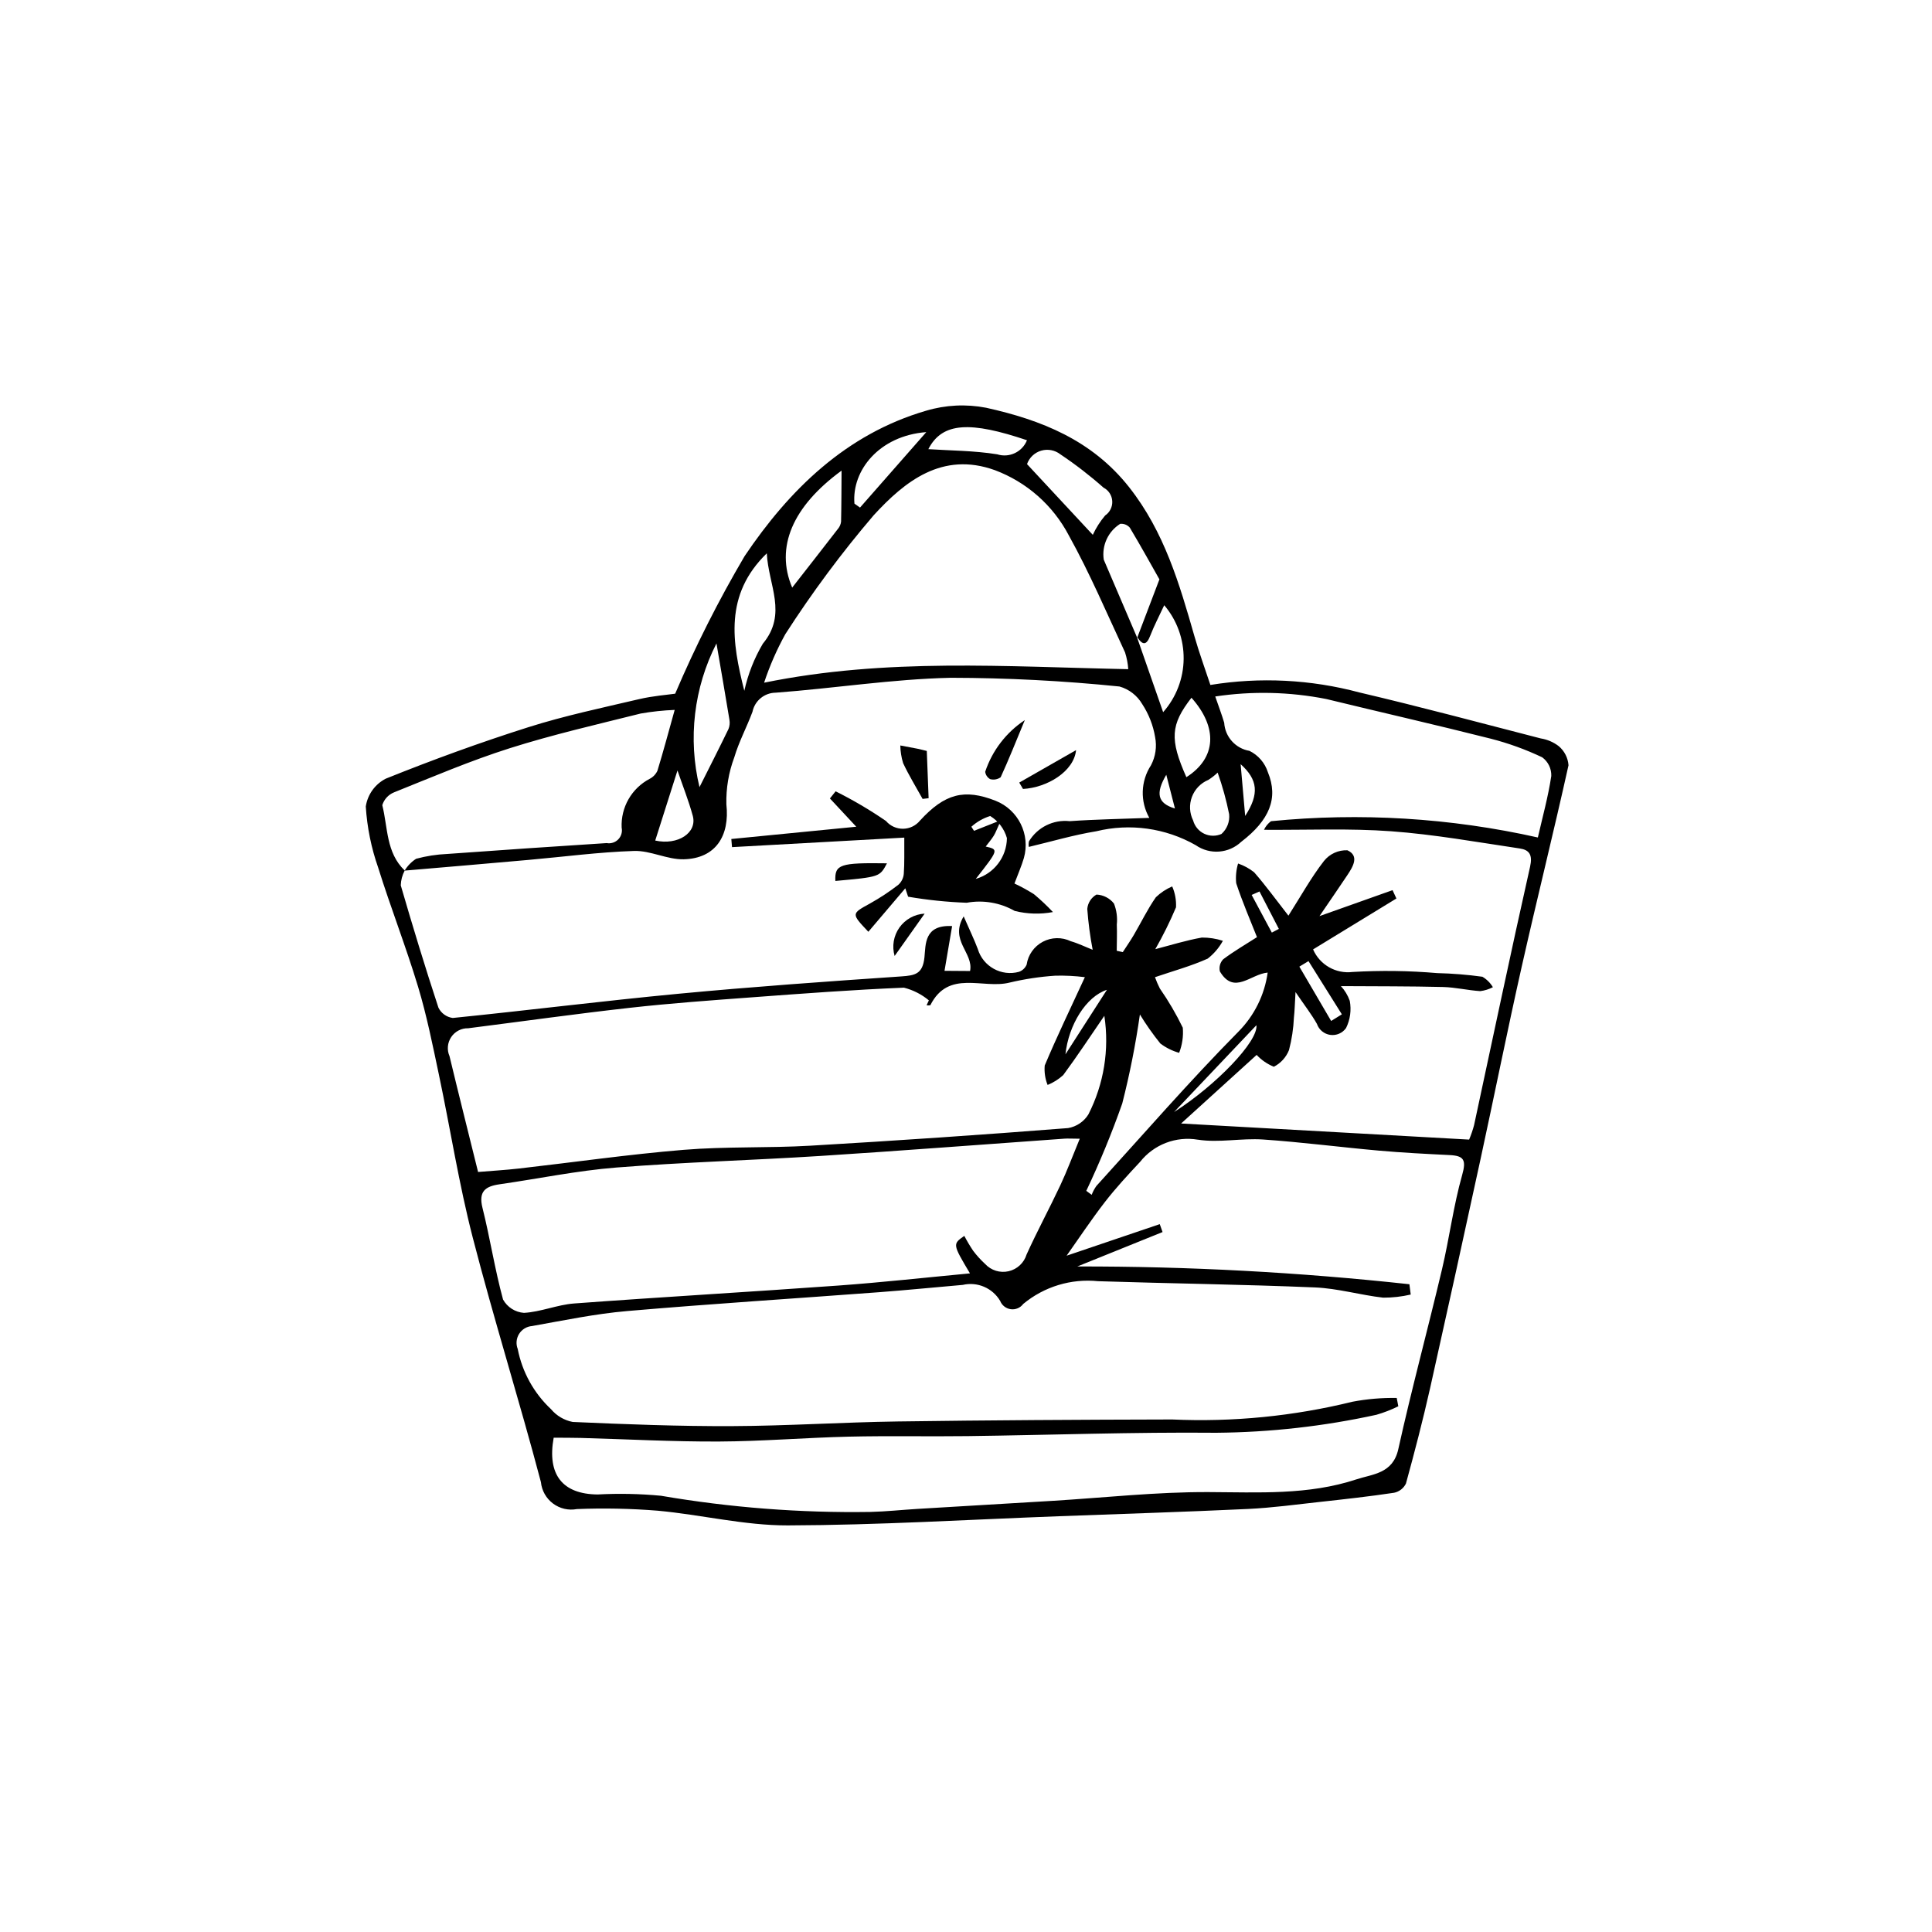 <?xml version="1.0" encoding="UTF-8"?>
<!-- Uploaded to: ICON Repo, www.svgrepo.com, Generator: ICON Repo Mixer Tools -->
<svg fill="#000000" width="800px" height="800px" version="1.1" viewBox="144 144 512 512" xmlns="http://www.w3.org/2000/svg">
 <g>
  <path d="m464.76 325.52c13.148-2.137 26.602-1.461 39.473 1.98 16.094 3.781 32.07 8.062 48.078 12.191 1.73 0.273 3.367 0.973 4.758 2.039 1.52 1.27 2.457 3.102 2.602 5.074-3.953 17.824-8.387 35.543-12.398 53.359-3.816 16.961-7.227 34.016-10.914 51.008-4.391 20.242-8.844 40.473-13.363 60.688-1.91 8.48-4.098 16.898-6.402 25.281h0.004c-0.613 1.266-1.777 2.176-3.156 2.457-6.488 0.977-13.016 1.699-19.543 2.414-6.383 0.703-12.762 1.574-19.168 1.879-16.699 0.785-33.406 1.301-50.113 1.926-23.941 0.895-47.883 2.359-71.828 2.43-11.48 0.035-22.945-2.836-34.465-3.894h0.004c-7.133-0.574-14.297-0.719-21.445-0.434-2.227 0.418-4.527-0.117-6.34-1.477s-2.973-3.414-3.195-5.668c-5.731-21.711-12.484-43.152-18.09-64.891-3.656-14.184-5.914-28.727-8.945-43.074-1.656-7.832-3.227-15.719-5.539-23.367-3.199-10.594-7.25-20.93-10.551-31.496v-0.004c-1.836-5.227-2.941-10.684-3.289-16.211 0.477-3.172 2.449-5.918 5.305-7.379 12.418-4.996 25.02-9.594 37.781-13.637 9.605-3.043 19.52-5.129 29.344-7.434 3.68-0.863 7.5-1.145 9.562-1.445 5.34-12.531 11.484-24.707 18.395-36.449 11.844-17.594 26.891-32.348 48.09-38.539 5.164-1.543 10.621-1.816 15.91-0.793 14.574 3.231 28.055 8.547 37.918 21.07 9.309 11.816 13.312 25.562 17.305 39.516 1.242 4.348 2.809 8.602 4.219 12.879zm-19.422-12.574 6.906 19.785h0.004c3.449-3.902 5.379-8.914 5.43-14.121 0.051-5.207-1.773-10.258-5.144-14.223-1.371 2.953-2.695 5.449-3.703 8.07-0.98 2.547-1.98 2.625-3.418 0.438l5.844-15.359c-1.91-3.375-4.793-8.594-7.848-13.711h-0.004c-0.637-0.727-1.582-1.098-2.543-1.004-3.207 2.019-4.918 5.746-4.356 9.492 2.953 6.875 5.894 13.754 8.832 20.633zm-194.11 61.781c0.766-1.266 1.809-2.34 3.051-3.144 2.68-0.723 5.434-1.152 8.207-1.273 14.09-1.02 28.188-1.98 42.285-2.883 1.129 0.203 2.281-0.168 3.078-0.988 0.797-0.82 1.133-1.984 0.895-3.102-0.246-5.375 2.633-10.41 7.391-12.922 0.918-0.461 1.652-1.215 2.086-2.148 1.562-5.098 2.934-10.258 4.578-16.133-3.019 0.117-6.023 0.438-9 0.957-11.602 2.906-23.289 5.578-34.672 9.184-10.43 3.305-20.543 7.637-30.715 11.711l-0.004 0.004c-1.488 0.605-2.625 1.848-3.098 3.387 1.488 5.922 0.984 12.598 5.949 17.324l-0.004-0.004c-0.648 1.211-1.008 2.559-1.047 3.934 3.156 10.848 6.445 21.664 9.977 32.395h-0.004c0.727 1.496 2.156 2.527 3.809 2.746 19.945-2.012 39.844-4.523 59.801-6.414 19.656-1.863 39.355-3.254 59.055-4.598 3.648-0.25 5.676-0.621 6.141-5.031 0.359-3.402-0.141-8.703 7.336-8.309l-2.016 11.859 6.773 0.047c0.965-4.856-5.535-8.059-1.695-14.477 1.633 3.746 2.809 6.164 3.75 8.668l-0.004 0.004c1.41 4.629 6.25 7.301 10.918 6.019 0.91-0.324 1.645-1.016 2.023-1.906 0.383-2.586 1.973-4.832 4.281-6.055 2.309-1.223 5.062-1.277 7.418-0.145 1.957 0.559 3.812 1.48 5.805 2.269l-0.004 0.004c-0.688-3.578-1.164-7.195-1.43-10.828 0.137-1.594 1.047-3.016 2.438-3.809 1.82 0.082 3.516 0.953 4.641 2.391 0.688 1.77 0.945 3.676 0.746 5.562 0.094 2.309-0.004 4.625-0.02 6.941l1.605 0.355c0.988-1.527 2.035-3.023 2.953-4.594 1.938-3.312 3.617-6.801 5.805-9.934h-0.004c1.262-1.215 2.734-2.191 4.344-2.879 0.758 1.742 1.102 3.637 1.008 5.535-1.605 3.805-3.438 7.508-5.488 11.09 4.039-1.043 8.137-2.332 12.328-3.074 1.895-0.016 3.781 0.273 5.582 0.859-1.004 1.832-2.375 3.441-4.023 4.723-4.41 1.98-9.133 3.269-13.973 4.918 0.367 1.027 0.801 2.035 1.297 3.008 2.293 3.293 4.324 6.766 6.074 10.379 0.191 2.266-0.141 4.543-0.969 6.66-1.797-0.504-3.484-1.344-4.977-2.469-1.973-2.445-3.785-5.016-5.422-7.699-1.133 7.949-2.695 15.828-4.68 23.609-2.773 7.871-5.953 15.594-9.527 23.137l1.426 1.047h0.004c0.316-0.828 0.734-1.613 1.242-2.336 12.469-13.711 24.633-27.723 37.645-40.898 4.211-4.242 6.93-9.738 7.754-15.656-4.531 0.383-8.871 6.031-12.664-0.301v-0.004c-0.277-1.16 0.059-2.383 0.891-3.234 2.859-2.144 5.973-3.953 8.941-5.852-1.68-4.269-3.828-9.203-5.508-14.293-0.176-1.758-0.008-3.531 0.496-5.223 1.543 0.527 2.984 1.316 4.262 2.328 3.055 3.5 5.797 7.281 9.082 11.492 3.344-5.258 6.043-10.152 9.434-14.512v0.004c1.504-1.871 3.801-2.914 6.199-2.816 3.227 1.477 1.473 4.352-0.016 6.582-2.199 3.301-4.457 6.562-7.383 10.859 7.387-2.621 13.371-4.75 19.359-6.875l1.023 2.207-22.082 13.492c1.777 4.094 6.039 6.523 10.465 5.981 7.473-0.438 14.961-0.34 22.418 0.301 4.012 0.094 8.012 0.414 11.988 0.965 1.145 0.676 2.106 1.629 2.781 2.773-1.047 0.543-2.184 0.895-3.356 1.039-3.305-0.215-6.586-1.012-9.887-1.094-8.805-0.215-17.613-0.172-27.035-0.234 1.039 1.125 1.84 2.453 2.348 3.898 0.461 2.441 0.121 4.973-0.977 7.203-0.945 1.348-2.566 2.055-4.195 1.824-1.629-0.23-2.992-1.352-3.527-2.91-1.422-2.531-3.234-4.844-5.676-8.438-0.188 3.129-0.219 4.938-0.422 6.731-0.129 2.922-0.566 5.82-1.309 8.652-0.762 1.906-2.184 3.473-4.012 4.41-1.73-0.703-3.285-1.773-4.562-3.137l-20.016 18.176c25.633 1.434 50.781 2.836 76.328 4.266 0.523-1.246 0.965-2.527 1.312-3.836 4.93-22.832 9.707-45.695 14.84-68.48 0.715-3.168-0.215-4.461-2.742-4.836-11.332-1.684-22.656-3.723-34.062-4.559-11.02-0.809-22.137-0.309-33.715-0.387l0.004-0.004c0.422-0.898 1.062-1.684 1.859-2.277 23.652-2.34 47.527-0.883 70.719 4.316 1.246-5.445 2.738-10.82 3.559-16.297 0.066-1.945-0.836-3.801-2.406-4.949-4.398-2.09-8.992-3.75-13.711-4.957-14.469-3.656-29.027-6.969-43.527-10.496-9.691-1.914-19.641-2.137-29.41-0.668 0.949 2.762 1.742 4.832 2.371 6.953 0.227 3.742 3 6.832 6.695 7.457 2.336 1.148 4.102 3.199 4.891 5.68 2.84 6.898 0.375 12.711-7.051 18.41v-0.004c-3.301 3.133-8.348 3.512-12.078 0.91-8-4.555-17.441-5.871-26.383-3.68-5.992 0.973-11.859 2.723-17.848 4.137v0.004c-0.086-0.488-0.074-0.988 0.035-1.473 2.25-3.734 6.461-5.824 10.797-5.352 6.879-0.484 13.781-0.586 21.102-0.867-2.477-4.367-2.305-9.75 0.441-13.949 1.207-2.293 1.594-4.93 1.09-7.473-0.516-3.117-1.68-6.09-3.41-8.73-1.332-2.277-3.492-3.949-6.031-4.668-14.863-1.516-29.789-2.285-44.727-2.312-15.473 0.348-30.887 2.797-46.355 3.949-2.996 0.016-5.574 2.125-6.176 5.062-1.508 4.074-3.613 7.953-4.832 12.105v-0.004c-1.48 3.965-2.188 8.176-2.086 12.406 0.93 8.383-2.844 14.379-11.305 14.582-4.371 0.105-8.809-2.348-13.168-2.207-9.348 0.301-18.66 1.551-27.992 2.375-10.938 0.969-21.875 1.914-32.812 2.836zm266.28 109.61 0.348 2.734h-0.004c-2.394 0.555-4.84 0.832-7.297 0.824-6.051-0.691-12.02-2.457-18.07-2.711-19.148-0.805-38.316-1.035-57.473-1.652-7.156-0.738-14.309 1.438-19.848 6.031-0.766 1.027-2.027 1.562-3.301 1.391-1.27-0.172-2.348-1.02-2.816-2.211-2.027-3.418-6.035-5.129-9.906-4.231-7.383 0.633-14.754 1.379-22.141 1.934-22.266 1.672-44.551 3.078-66.793 4.996-8.445 0.73-16.812 2.481-25.184 3.969l0.004 0.004c-1.414 0.098-2.695 0.867-3.453 2.066-0.754 1.199-0.895 2.688-0.375 4.004 1.191 6.121 4.281 11.707 8.832 15.969 1.469 1.75 3.496 2.945 5.742 3.379 14.07 0.625 28.16 1.164 42.238 1.105 14.621-0.062 29.234-1.027 43.855-1.234 24.258-0.34 48.516-0.473 72.777-0.527h-0.004c16.07 0.723 32.16-0.863 47.781-4.703 3.863-0.734 7.793-1.066 11.727-0.996l0.418 2.203c-1.859 0.918-3.801 1.672-5.793 2.25-13.949 3.055-28.176 4.652-42.453 4.769-21.945-0.203-43.898 0.602-65.848 0.887-10.496 0.137-20.996-0.105-31.488 0.141-11.5 0.27-22.988 1.242-34.484 1.293-12.211 0.055-24.426-0.617-36.637-0.953-2.398-0.066-4.797-0.039-7.133-0.055-1.777 9.785 2.324 14.945 11.629 15.039h-0.004c5.602-0.301 11.219-0.188 16.805 0.34 18.316 3.137 36.883 4.574 55.461 4.289 4.176-0.098 8.344-0.555 12.52-0.805 11.84-0.715 23.68-1.422 35.52-2.121 13.848-0.836 27.699-2.387 41.547-2.336 13.258 0.051 26.484 0.855 39.258-3.371 4.328-1.43 9.652-1.484 11.098-8.004 3.535-15.961 7.82-31.754 11.582-47.664 1.961-8.289 3.023-16.809 5.34-24.988 1.129-3.984 0.488-5.098-3.32-5.285-6.242-0.309-12.488-0.621-18.711-1.176-10.25-0.91-20.465-2.25-30.727-2.949-5.742-0.391-11.672 0.918-17.297 0.043v0.004c-2.84-0.48-5.758-0.188-8.449 0.844-2.688 1.031-5.051 2.769-6.84 5.027-3.223 3.453-6.453 6.926-9.336 10.656-3.617 4.676-6.887 9.617-10.145 14.219l24.684-8.363 0.746 2.094-22.586 9.121c29.398-0.043 58.777 1.527 88.004 4.711zm-246.81-29.75c3.66-0.305 7.246-0.508 10.812-0.914 14.555-1.656 29.066-3.75 43.656-4.953 11.145-0.918 22.398-0.445 33.574-1.098 22.781-1.328 45.551-2.883 68.305-4.668l-0.004 0.004c2.231-0.379 4.188-1.695 5.387-3.613 4.117-8.055 5.598-17.203 4.234-26.145-3.766 5.484-7.191 10.703-10.902 15.719v-0.004c-1.215 1.109-2.613 1.992-4.137 2.606-0.652-1.633-0.914-3.398-0.762-5.152 3.215-7.644 6.824-15.129 10.641-23.41-2.594-0.324-5.203-0.457-7.812-0.395-4.113 0.273-8.191 0.891-12.199 1.844-7.027 1.762-16.129-3.57-20.938 5.981-0.328 0.078-0.672 0.082-1 0.012l0.605-1.293v-0.004c-1.926-1.602-4.184-2.75-6.609-3.363-13.418 0.551-26.82 1.559-40.215 2.555-10.766 0.801-21.539 1.57-32.266 2.766-14.344 1.602-28.641 3.613-42.961 5.434v0.004c-1.809-0.055-3.519 0.824-4.527 2.324-1.012 1.504-1.184 3.418-0.453 5.074 2.398 9.988 4.91 19.949 7.57 30.695zm159.45-8.812c-2.312-0.016-3.168-0.078-4.019-0.02-21.551 1.531-43.094 3.199-64.656 4.582-18.043 1.156-36.137 1.645-54.156 3.074-10.371 0.824-20.641 2.965-30.961 4.445-3.754 0.539-5.582 1.895-4.492 6.242 2.016 8.047 3.262 16.293 5.449 24.289v0.004c1.133 2.039 3.219 3.367 5.543 3.535 4.473-0.25 8.84-2.16 13.32-2.492 23.305-1.723 46.633-3.059 69.941-4.742 11.609-0.84 23.184-2.129 34.934-3.231-4.617-7.758-4.617-7.758-1.5-9.938 0.707 1.355 1.492 2.672 2.344 3.945 0.949 1.258 2.012 2.43 3.172 3.496 1.582 1.715 3.957 2.449 6.227 1.93 2.269-0.523 4.09-2.219 4.766-4.449 2.805-6.188 6.047-12.18 8.938-18.332 1.75-3.731 3.191-7.606 5.152-12.34zm12.855-124.44v0.004c-0.105-1.516-0.395-3.012-0.855-4.453-4.844-10.383-9.332-20.977-14.887-30.973-4.184-7.984-11.164-14.148-19.602-17.312-13.969-5.031-23.902 2.992-32.133 11.961-8.504 9.961-16.328 20.484-23.41 31.504-2.266 4.102-4.148 8.406-5.621 12.855 32.449-6.609 63.969-4.227 96.508-3.582zm-101.75 5.734c0.965-4.387 2.617-8.594 4.898-12.465 6.613-7.941 1.477-15.516 1.059-23.965-11.312 10.98-9.223 23.562-5.957 36.43zm12.688-27.352c4.074-5.219 8.125-10.383 12.133-15.578h0.004c0.453-0.543 0.738-1.203 0.816-1.906 0.102-4.523 0.098-9.051 0.129-13.512-13.004 9.508-17.621 20.316-13.082 30.996zm79.664-13.977c0.855-1.848 1.953-3.57 3.269-5.129 1.258-0.852 1.973-2.301 1.883-3.816-0.086-1.516-0.969-2.875-2.316-3.57-3.606-3.195-7.426-6.144-11.43-8.824-1.441-1.121-3.332-1.484-5.086-0.969-1.75 0.512-3.148 1.84-3.754 3.562 5.918 6.363 11.578 12.449 17.434 18.746zm-104.23 66.859c2.957-5.894 5.367-10.613 7.672-15.383l0.004-0.004c0.32-0.789 0.41-1.652 0.254-2.492-1.07-6.551-2.215-13.086-3.434-20.203-5.996 11.75-7.594 25.258-4.496 38.082zm41.062-75.133 1.477 1.047 17.562-19.996c-12.48 0.953-19.777 10.164-19.039 18.949zm87.965 72.496c7.977-5.074 8.387-13.164 1.348-21.055-5.539 7.144-5.82 10.984-1.348 21.051zm-42.242-89.293c-14.844-5.008-22.426-4.894-26.137 2.363 5.746 0.383 12.094 0.375 18.281 1.371l-0.004 0.004c3.191 0.992 6.613-0.633 7.859-3.738zm50.531 88.082c-0.758 0.723-1.582 1.371-2.465 1.93-2.012 0.836-3.586 2.465-4.352 4.504s-0.648 4.305 0.32 6.254c0.422 1.539 1.492 2.82 2.934 3.508s3.113 0.711 4.574 0.066c1.477-1.324 2.234-3.273 2.031-5.246-0.746-3.742-1.766-7.422-3.043-11.016zm-149.05 18.004c6.031 1.328 11.172-2.074 9.953-6.551-1.105-4.051-2.672-7.977-4.055-12.016zm137.5 71.949c11.133-7.109 22.32-18.727 21.824-23.012zm41.629-24.137 2.836-1.758-8.84-14.105-2.422 1.465zm-70.418 8.844 11-17.105c-5.551 1.805-10.164 9.332-11 17.105zm47.633-63.172c3.801-5.852 3.352-9.637-1.203-13.723zm3.793 20.012-2.074 0.918c1.781 3.324 3.562 6.652 5.344 9.977l1.863-0.977zm-24.699-30.93c-2.883 4.883-2.371 7.551 2.293 8.941z"/>
  <path d="m383.91 379.41-9.789 11.52c-4.578-4.852-4.531-4.766 0.5-7.531v-0.004c2.598-1.449 5.086-3.094 7.441-4.914 0.832-0.746 1.352-1.781 1.449-2.898 0.211-2.84 0.105-5.707 0.133-9.609-14.918 0.824-30.285 1.672-45.652 2.523l-0.184-2.156 33.113-3.25-6.984-7.496 1.508-1.883v-0.004c4.629 2.305 9.09 4.934 13.352 7.863 1.129 1.324 2.793 2.078 4.535 2.055 1.742-0.023 3.383-0.82 4.481-2.172 6.555-7.137 11.727-8.496 20.008-5.254h-0.004c6.035 2.375 9.289 8.941 7.523 15.184-0.633 2.148-1.551 4.215-2.5 6.754 1.785 0.84 3.516 1.789 5.184 2.844 1.766 1.469 3.441 3.047 5.012 4.723-3.359 0.633-6.812 0.527-10.129-0.301-3.856-2.195-8.359-2.965-12.723-2.168-5.207-0.188-10.391-0.723-15.523-1.602zm18.68-2.496v0.004c4.836-1.387 8.191-5.781 8.254-10.809-0.688-2.445-2.269-4.535-4.434-5.859-1.852 0.578-3.555 1.547-4.988 2.848l0.699 1.078 7.133-2.824c-1.039 2.289-1.367 3.262-1.895 4.113-0.617 1.004-1.406 1.906-2.141 2.875 3.461 0.797 3.461 0.797-2.629 8.578z"/>
  <path d="m388.5 355.72c-1.742-3.144-3.637-6.223-5.16-9.473-0.469-1.52-0.719-3.102-0.75-4.691 1.496 0.281 2.996 0.547 4.484 0.848 0.809 0.164 1.605 0.383 2.535 0.605l0.484 12.52z"/>
  <path d="m415.59 334.83c-2.449 5.898-4.305 10.582-6.406 15.152v0.004c-0.809 0.57-1.828 0.754-2.785 0.492-0.719-0.406-1.207-1.129-1.312-1.953 1.867-5.613 5.566-10.438 10.504-13.695z"/>
  <path d="m414.11 351.39c4.699-2.684 9.395-5.367 15.059-8.602-0.566 5.656-7.664 9.945-14.066 10.293z"/>
  <path d="m365.38 377.46c-0.195-4.383 1.195-4.856 13.676-4.672-1.914 3.606-1.914 3.606-13.676 4.672z"/>
  <path d="m389.04 386.12c-2.91 4.109-5.207 7.344-7.953 11.223-0.75-2.57-0.281-5.344 1.266-7.531 1.551-2.184 4.012-3.543 6.688-3.691z"/>
 </g>
</svg>